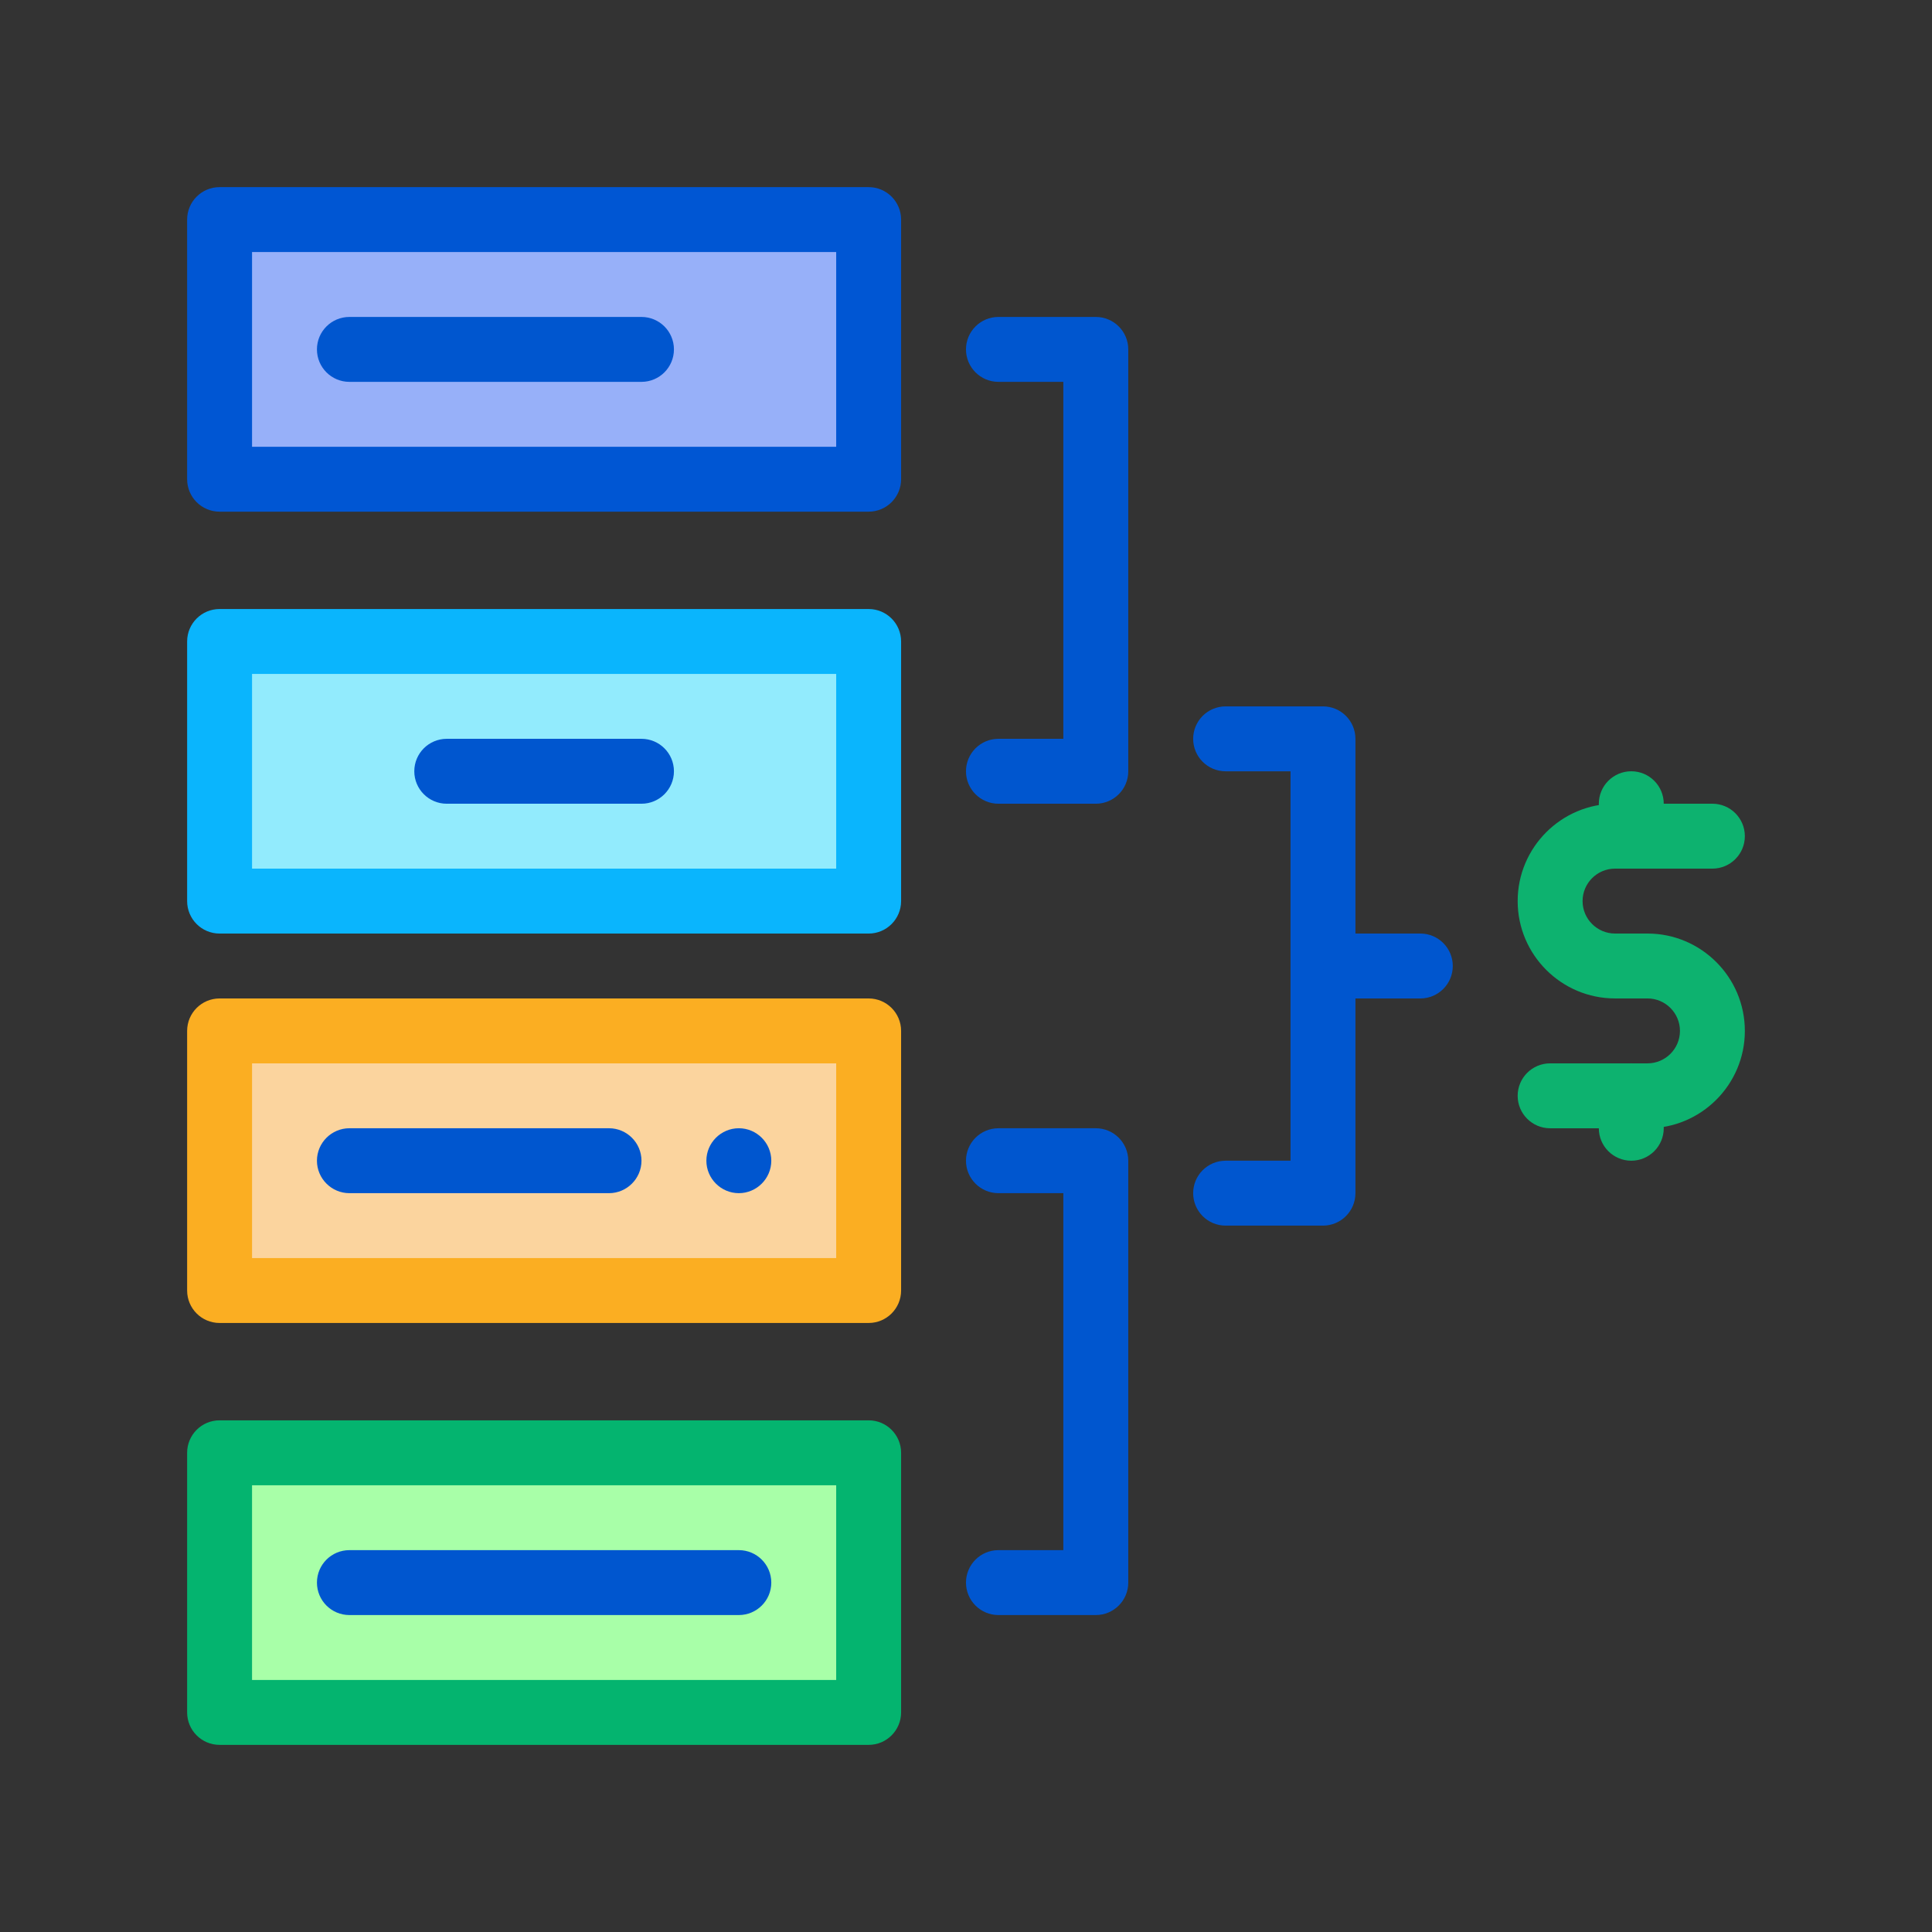 <?xml version="1.0" encoding="UTF-8"?> <svg xmlns="http://www.w3.org/2000/svg" id="Layer_2" viewBox="0 0 100 100"><rect x="0" y="0" width="100" height="100" fill="#333333" stroke="none"/><g><g><g><g><g><g><path d="m85.274 58.399h-5.04c-.927 0-1.68-.752-1.68-1.68s.752-1.68 1.68-1.68h5.04c.926 0 1.68-.754 1.68-1.68s-.754-1.68-1.68-1.68h-1.68c-2.779 0-5.04-2.261-5.04-5.039 0-2.779 2.26-5.04 5.04-5.04h5.039c.927 0 1.68.752 1.68 1.68 0 .927-.752 1.68-1.68 1.68h-5.039c-.926 0-1.68.753-1.68 1.68 0 .926.754 1.68 1.68 1.68h1.68c2.779 0 5.039 2.261 5.039 5.039.001 2.779-2.26 5.04-5.039 5.04z" fill="#0db26f"></path></g><g><path d="m84.435 44.961c-.928 0-1.68-.752-1.68-1.68v-1.68c0-.927.752-1.68 1.68-1.68.927 0 1.68.752 1.68 1.68v1.68c-.001.928-.753 1.68-1.68 1.68z" fill="#0db26f"></path></g><g><path d="m84.435 60.078c-.928 0-1.68-.752-1.68-1.68v-1.68c0-.928.752-1.68 1.68-1.68.927 0 1.68.752 1.68 1.68v1.68c-.001.929-.753 1.68-1.68 1.68z" fill="#0db26f"></path></g></g></g></g></g><g><g><g><g><g><g><path d="m56.719 41.601h-5.04c-.927 0-1.68-.752-1.68-1.68 0-.927.752-1.68 1.68-1.68h3.359v-18.476h-3.359c-.927 0-1.68-.752-1.68-1.68s.752-1.68 1.68-1.68h5.04c.927 0 1.68.752 1.68 1.68v21.836c0 .928-.753 1.68-1.68 1.68z" fill="#0056cf"></path></g></g></g><g><g><g><path d="m68.477 63.438h-5.039c-.928 0-1.68-.752-1.68-1.68 0-.927.752-1.68 1.68-1.68h3.359v-20.156h-3.359c-.928 0-1.68-.752-1.68-1.68 0-.927.752-1.68 1.68-1.68h5.039c.928 0 1.68.752 1.68 1.68v23.516c0 .928-.752 1.68-1.68 1.68z" fill="#0056cf"></path></g></g></g><g><g><g><path d="m56.719 83.595h-5.04c-.927 0-1.68-.752-1.68-1.68s.752-1.68 1.68-1.68h3.359v-18.477h-3.359c-.927 0-1.68-.752-1.68-1.68 0-.927.752-1.68 1.68-1.68h5.04c.927 0 1.68.752 1.68 1.68v21.837c0 .928-.753 1.68-1.68 1.68z" fill="#0056cf"></path></g></g></g><g><path d="m11.366 33.203h33.595v13.438h-33.595z" fill="#92ebfd" transform="matrix(-1 0 0 -1 56.327 79.844)"></path><path d="m44.961 48.321h-33.595c-.928 0-1.68-.752-1.68-1.68v-13.438c0-.928.752-1.68 1.68-1.68h33.595c.928 0 1.68.752 1.68 1.68v13.438c-.001.927-.752 1.68-1.68 1.68zm-31.915-3.36h30.235v-10.079h-30.235z" fill="#0ab5fd"></path></g><g><path d="m33.203 41.601h-10.079c-.927 0-1.68-.752-1.68-1.68 0-.927.752-1.68 1.68-1.68h10.079c.927 0 1.68.752 1.68 1.68-.001.928-.753 1.68-1.68 1.68z" fill="#0056cf"></path></g><g><path d="m11.366 11.366h33.595v13.438h-33.595z" fill="#97b0f9" transform="matrix(-1 0 0 -1 56.327 36.17)"></path><path d="m44.961 26.484h-33.595c-.928 0-1.68-.752-1.68-1.68v-13.438c0-.927.752-1.68 1.68-1.68h33.595c.928 0 1.68.752 1.68 1.68v13.438c-.001.928-.752 1.68-1.68 1.68zm-31.915-3.359h30.235v-10.079h-30.235z" fill="#0056d3"></path></g><g><path d="m33.203 19.765h-15.118c-.928 0-1.68-.752-1.68-1.68s.752-1.68 1.68-1.68h15.118c.927 0 1.68.752 1.68 1.68-.001.928-.753 1.68-1.68 1.68z" fill="#0056cf"></path></g><g><path d="m11.366 53.36h33.595v13.438h-33.595z" fill="#fbd49e" transform="matrix(-1 0 0 -1 56.327 120.157)"></path><path d="m44.961 68.477h-33.595c-.928 0-1.68-.752-1.68-1.68v-13.437c0-.928.752-1.68 1.68-1.68h33.595c.928 0 1.68.752 1.68 1.68v13.438c-.001.927-.752 1.679-1.68 1.679zm-31.915-3.359h30.235v-10.079h-30.235z" fill="#fbae22"></path></g><g><path d="m38.242 61.758c-.924 0-1.68-.756-1.68-1.68 0-.925.755-1.68 1.68-1.68.924 0 1.68.755 1.68 1.68 0 .924-.757 1.68-1.68 1.68zm-6.719 0h-13.438c-.925 0-1.68-.756-1.68-1.68 0-.925.755-1.68 1.68-1.68h13.438c.923 0 1.68.755 1.68 1.68 0 .924-.757 1.68-1.68 1.68z" fill="#0056cf"></path></g><g><path d="m11.366 75.196h33.595v13.438h-33.595z" fill="#a8ffa8" transform="matrix(-1 0 0 -1 56.327 163.83)"></path><path d="m44.961 90.314h-33.595c-.928 0-1.68-.752-1.68-1.68v-13.438c0-.928.752-1.68 1.68-1.68h33.595c.928 0 1.68.752 1.68 1.68v13.438c-.001.928-.752 1.68-1.68 1.68zm-31.915-3.36h30.235v-10.078h-30.235z" fill="#04b46f"></path></g><g><path d="m38.242 83.595h-20.157c-.928 0-1.68-.752-1.68-1.68s.752-1.68 1.68-1.68h20.157c.927 0 1.68.752 1.68 1.68s-.753 1.68-1.68 1.68z" fill="#0056cf"></path></g></g></g></g><g><path d="m73.516 51.68h-3.359c-.928 0-1.68-.752-1.68-1.68s.752-1.68 1.68-1.68h3.359c.928 0 1.68.752 1.68 1.68s-.752 1.68-1.68 1.68z" fill="#0056cf"></path></g></g></svg> 